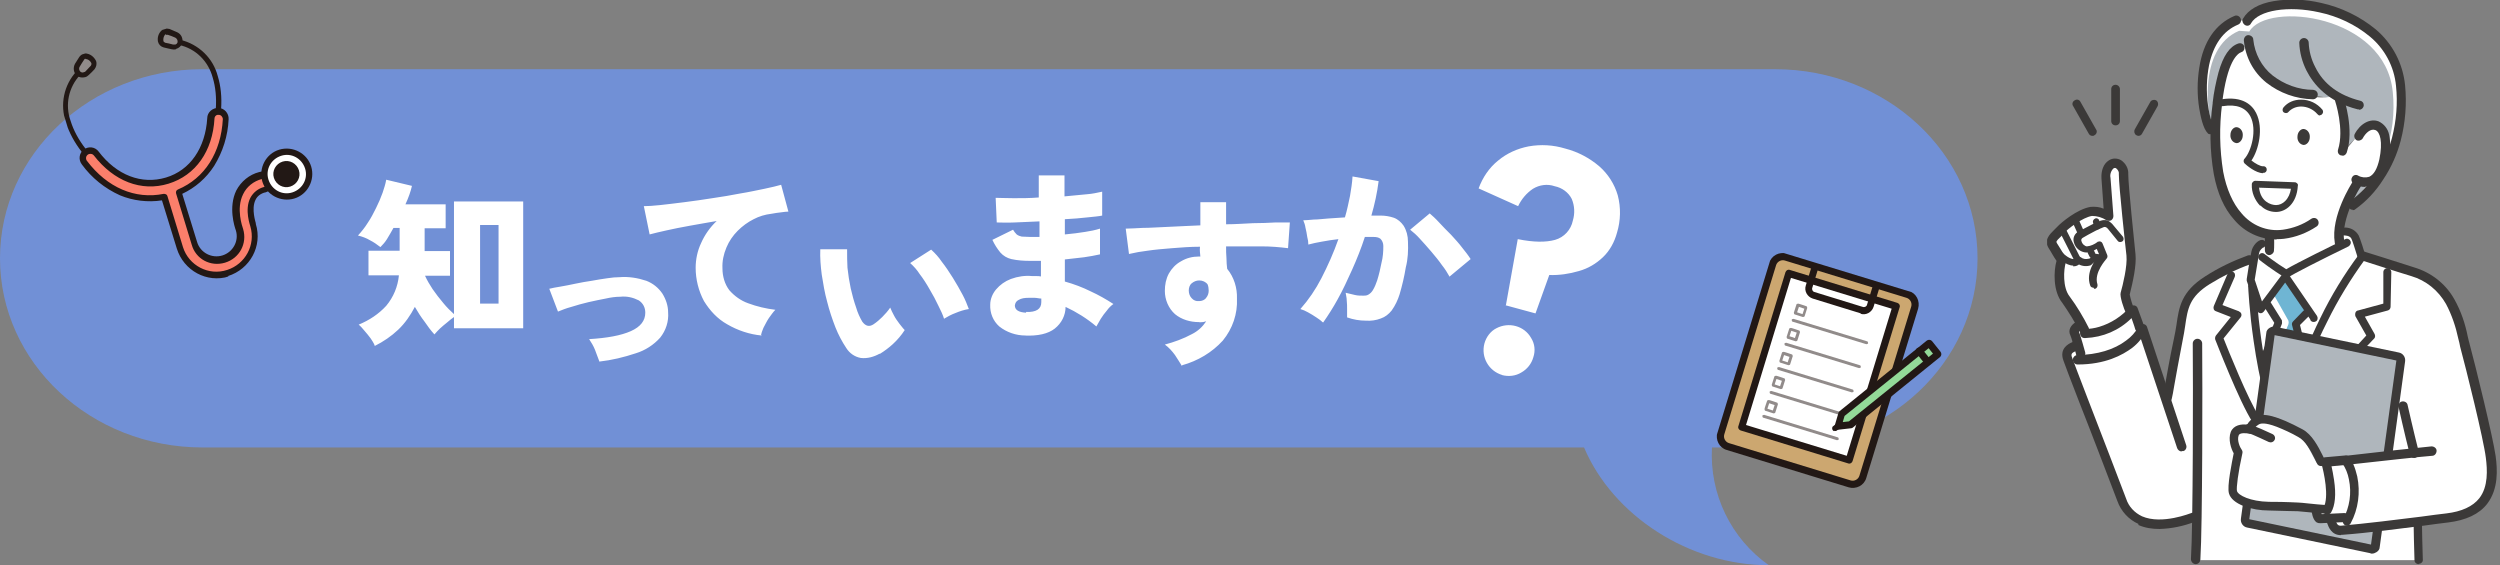 <svg xmlns="http://www.w3.org/2000/svg" viewBox="0 0 690 156"><rect x="0" y="0" width="690" height="156" fill="#808080" stroke="none"/><defs><clipPath id="clippath"><path d="M98.8 40.1h348.3v63.7H98.8z" class="st2"/></clipPath><clipPath id="clippath-1"><path d="M13.39 17.857 71.914-.036l20.583 67.323-58.526 17.894z" class="st2"/></clipPath><clipPath id="clippath-2"><path d="m472.905 123.091 16.549-54.127 50.588 15.467-16.548 54.126z" class="st2"/></clipPath><clipPath id="clippath-3"><path d="M565 0h125v156H565z" class="st2"/></clipPath><style>.st1{fill:#fff}.st2{fill:none}.st3{fill:#918b8a}.st9{fill:#afb6bc}.st11{fill:#221815}.st13{fill:#3b3938}</style></defs><path d="M55.9 19.1h434c30.9 0 55.9 23.4 55.9 52.2s-25 52.2-55.9 52.2h-17.4c-.7 12.8 5.2 25.1 15.7 32.5-21.9 0-43-13.6-51-32.5H55.9C25 123.5 0 100.1 0 71.3s25-52.2 55.9-52.2" style="fill:#7190d6"/><g style="clip-path:url(#clippath)"><path d="M103.4 95.3c-.3-.7-.7-1.3-1.1-1.9-.5-.7-1.1-1.4-1.7-2.1-.5-.6-1-1.2-1.6-1.7 2.9-1.2 5.5-2.9 7.6-5.2 2-2.4 3.2-5.3 3.5-8.4h-8.4v-6.8h8.6v-6.3h-1.7c-.6 1.1-1.2 2.1-1.8 3.1-.5.8-1.1 1.5-1.8 2.2-.9-.7-1.9-1.4-2.9-1.9-1-.6-2.1-1-3.3-1.3 1-1.1 1.9-2.2 2.7-3.5.9-1.3 1.6-2.7 2.3-4.1.7-1.4 1.3-2.8 1.8-4.2.4-1.2.8-2.4 1-3.6l7.1 1.7c-.2.8-.4 1.6-.7 2.4-.3.9-.7 1.8-1.1 2.7H123V63h-5.8v6.3h7v6.8h-6.9c.6 1.3 1.3 2.5 2.1 3.7.9 1.3 1.9 2.6 3 3.9.9 1.1 1.9 2.1 2.9 3V55.6h19.1v35h-19.1v-3.1c-.6.4-1.2.9-1.9 1.5s-1.4 1.1-2 1.7c-.5.5-1 1-1.5 1.6-1-1.1-1.9-2.3-2.7-3.5-1-1.3-1.9-2.7-2.7-4.1-1.2 2.3-2.7 4.5-4.6 6.3-1.9 1.8-4.1 3.3-6.5 4.5m29.1-11.7h5.1V62.1h-5.1v21.7ZM165.4 99.7c-.4-1.1-.8-2.2-1.2-3.2-.4-1-1-2-1.6-2.9 5-.3 8.8-1 11.5-2.2 2.7-1.2 4-2.9 4-5.1 0-1.4-.6-2.6-1.8-3.4-1.6-.8-3.3-1.2-5.1-1-1.3 0-2.7.2-4 .5-1.5.3-3.1.6-4.8 1-1.6.4-3.2.8-4.7 1.3-1.5.4-2.7.9-3.7 1.3l-2.4-6.3c.8-.2 1.8-.4 3.1-.6 1.3-.2 2.6-.5 4.1-.8 1.5-.3 3-.6 4.5-.8 1.5-.3 3-.5 4.3-.7 1.3-.2 2.4-.3 3.4-.3 2.5-.2 5 .2 7.4 1 1.8.7 3.3 1.9 4.4 3.5 1 1.6 1.6 3.4 1.6 5.2.2 2.5-.6 5-2.2 7-1.8 2-4.1 3.5-6.7 4.3-3.3 1.1-6.6 1.9-10.1 2.3M210.2 92.6c-3.3-.3-6.6-1.4-9.5-3.1-2.7-1.5-4.8-3.8-6.4-6.4-1.5-2.8-2.3-6-2.3-9.2 0-2.3.5-4.7 1.5-6.8 1-2.3 2.5-4.4 4.3-6.1-2.5.4-5 .9-7.4 1.3-2.4.4-4.6.9-6.5 1.3-1.9.4-3.4.8-4.6 1.1l-1.6-7.8c1.1 0 2.6-.1 4.5-.3 2-.2 4.2-.5 6.7-.8 2.5-.3 5.1-.7 7.7-1.1 2.7-.4 5.2-.8 7.7-1.3 2.5-.4 4.7-.9 6.7-1.3s3.5-.8 4.6-1.1l2 7.4c-.6 0-1.2.1-2 .2s-1.7.2-2.7.4c-1.7.2-3.4.7-4.9 1.5-1.6.8-3.1 1.9-4.4 3.2-1.3 1.3-2.4 2.9-3.1 4.6-.8 1.9-1.2 3.8-1.1 5.8 0 2.1.6 4.3 1.9 6 1.4 1.6 3.2 2.9 5.2 3.6 2.4.9 5 1.5 7.5 1.8-.7.7-1.2 1.5-1.8 2.3-.6.9-1 1.8-1.5 2.7-.3.7-.6 1.5-.7 2.3M242.8 97.6c-1.6.9-3.4 1.4-5.2 1.2-1.7-.3-3.1-1.3-4-2.7-1.2-1.8-2.2-3.7-3-5.7-.9-2.3-1.7-4.7-2.3-7.1-.7-2.5-1.1-5-1.5-7.5-.3-2.3-.5-4.7-.4-7h7.4c0 1.8 0 3.5.1 5.1.2 1.9.5 3.8.9 5.7.4 1.8.9 3.6 1.5 5.3.4 1.4 1 2.7 1.7 3.9.9 1.2 1.9 1.5 3.1.7.9-.6 1.7-1.3 2.4-2 .8-.8 1.6-1.7 2.2-2.6.3.7.6 1.4 1 2.1.4.8.9 1.5 1.5 2.3.5.6.9 1.2 1.5 1.8-.9 1.4-2 2.7-3.3 3.9-1.1 1-2.3 1.9-3.6 2.7m17.8-9.6c-.4-1.3-1-2.5-1.6-3.7-.7-1.5-1.5-3-2.4-4.5-.9-1.6-1.8-3-2.8-4.3-.7-1.1-1.6-2.1-2.6-3l5.8-3.7c1.1 1 2.1 2.1 2.9 3.3 1.1 1.4 2.1 2.9 3.1 4.5s1.9 3.2 2.7 4.7c.7 1.3 1.2 2.6 1.7 3.9-1.3.2-2.5.6-3.7 1.1-1.1.4-2.2 1-3.2 1.6M283 92.6c-2.6 0-5.2-.9-7.2-2.5-1.7-1.5-2.6-3.7-2.5-6 0-1.5.6-3 1.6-4.2 1.1-1.3 2.5-2.3 4.1-2.9 1.9-.7 3.9-1 5.9-.8h1.2c.4 0 .8 0 1.2.1V72h-2.9c-1.8 0-3.5-.1-5.3-.5-1.2-.3-2.2-.9-3-1.8-.9-1.1-1.6-2.2-2.2-3.5l5.7-2.8c.3.5.6.9 1 1.3.4.3.9.5 1.4.6.8 0 1.7.1 2.5.1h2.4v-4.3c-2.5.1-4.8.2-6.9.3s-3.7 0-4.9 0l-.3-6.8c1.1 0 2.8.1 5 .1s4.5 0 6.9-.2v-6.1h7.1v5.8c2.3-.2 4.4-.4 6.3-.6 1.4-.1 2.7-.4 4.1-.7v6.6c-.9.2-2.2.3-4.1.5s-3.9.4-6.2.5v4.2c2-.2 3.9-.4 5.6-.7 1.4-.2 2.8-.5 4.1-.9v7.1c-1.4.3-2.9.6-4.4.8-1.7.2-3.4.4-5.3.6v6.1c2.5.7 4.9 1.6 7.1 2.7 2.2 1 4.3 2.2 6.3 3.5-.7.5-1.3 1.1-1.8 1.8-.6.7-1.2 1.5-1.7 2.3l-1.2 2.1c-2.6-2.2-5.5-4-8.5-5.4 0 2.3-1.1 4.5-3 6-1.8 1.4-4.6 2.1-8.5 1.9m.6-6.5c2.8.1 4.2-.8 4.2-2.7v-1c-.6 0-1.2-.2-1.8-.2h-1.8c-.9 0-1.9.1-2.7.6-.6.3-.9.8-1 1.5 0 1.2 1 1.9 3.1 2M326.2 101c-.5-.8-1.1-1.8-1.9-3-.8-1.1-1.7-2.1-2.8-2.9 2.6-.7 5.1-1.6 7.5-2.9 1.6-.8 2.9-2 3.9-3.5-.3 0-.6.2-1 .2-.3 0-.7.1-1 0-2.4 0-4.8-.7-6.6-2.2-1.8-1.6-2.8-4-2.8-6.4 0-1.7.3-3.3 1.1-4.8.8-1.4 1.9-2.6 3.4-3.4 1.5-.9 3.2-1.3 4.9-1.3h.4c-.1-.9-.2-1.8-.1-2.7-2.7 0-5.2.2-7.7.4s-4.8.4-6.8.7c-1.7.2-3.4.5-5.1.9l-.9-7c1.1 0 2.6-.1 4.7-.2 2.1 0 4.5-.2 7.3-.3 2.8-.1 5.6-.3 8.6-.4v-6.4h7.1v6.1c2.6 0 5.1-.2 7.4-.3 2.3 0 4.4-.1 6.2-.2h4l-.5 7.1c-2.4-.3-4.8-.5-7.3-.5h-9.8c0 1.1 0 2.2.1 3.2 0 1.1.1 2.1.2 3 1.9 2.3 2.8 5.3 2.7 8.2.2 4.2-1.2 8.3-3.9 11.6-3 3.3-6.9 5.6-11.2 6.8m4.7-17.7c.7 0 1.5-.3 1.9-.9.5-.6.7-1.3.7-2 0-.6-.1-1.2-.3-1.7-.5-.7-1.4-1.1-2.3-1.1-.8 0-1.5.3-2.1.8-.6.5-.8 1.3-.8 2 0 .8.3 1.6.8 2.1.5.6 1.3.9 2 .8M365 88.9c-.5-.5-1.1-.9-1.7-1.3-.8-.5-1.5-1-2.3-1.4-.7-.4-1.4-.7-2.1-.9 2.3-2.6 4.2-5.4 5.8-8.5 1.8-3.5 3.4-7.1 4.7-10.8-1.6.2-3.1.4-4.6.7-1.3.2-2.5.5-3.7.8 0-.7-.1-1.4-.3-2.1-.1-.9-.3-1.7-.5-2.6-.1-.7-.3-1.3-.6-2 .7 0 1.7-.1 2.9-.2 1.2 0 2.6-.2 4.1-.3l4.5-.3c.6-2 1-4 1.4-5.9.3-1.8.6-3.6.7-5.4l7.2 1.3c-.4 3.2-1.1 6.4-2 9.5h2.5c1.3 0 2.5.2 3.7.6 1.1.4 2 1.2 2.7 2.2.8 1.3 1.2 2.8 1.2 4.4.1 2.4 0 4.8-.6 7.1-.4 2.5-1 5-1.7 7.4-.5 1.6-1.2 3.1-2.2 4.5-.8 1-1.8 1.8-3 2.2-1.3.5-2.7.7-4.1.6-1.8 0-3.5-.3-5.2-.9v-2.2c0-.8 0-1.7-.1-2.5 0-.7-.2-1.4-.3-2.1.8.2 1.7.4 2.5.6.8.2 1.6.2 2.4.2.5 0 .9 0 1.4-.3.5-.3.9-.7 1.2-1.2.5-.8.9-1.8 1.2-2.7.5-1.6.9-3.3 1.2-4.9.4-1.5.5-3.1.5-4.6 0-.8-.3-1.5-.8-2-.5-.4-1.2-.5-1.8-.5h-2.5c-1 3.1-2.2 6.1-3.5 9s-2.6 5.7-4 8.2c-1.2 2.2-2.6 4.4-4 6.4m34.9-12.6c-.6-1.1-1.3-2.2-2.1-3.2-.9-1.3-1.9-2.5-3-3.8s-2.2-2.5-3.2-3.6c-.8-.9-1.7-1.7-2.6-2.4l5.4-4.5c.7.6 1.6 1.4 2.6 2.5s2.1 2.2 3.3 3.4c1.1 1.2 2.2 2.4 3.1 3.6.8 1 1.6 2 2.3 3.1l-5.9 4.9ZM415.6 84.4l3.3-18.4c4.4.9 7.8.9 10.3.2 2.5-.7 4.4-2.8 4.9-5.3.6-2 .5-4.1-.3-6-.9-1.8-2.7-3.1-4.7-3.5-2-.7-4.2-.4-6 .7-1.8 1.2-3.2 2.9-4.1 4.8L408.1 52c1.1-3 2.9-5.7 5.4-7.7 2.4-2 5.3-3.3 8.4-3.9 3.4-.6 6.8-.4 10.1.6 3.5.9 6.7 2.6 9.4 4.9 2.4 2.1 4.2 4.9 5.1 8 .9 3.4.8 7-.2 10.3-.7 2.6-2 5-3.9 6.8-1.9 1.8-4.1 3.1-6.6 3.8-2.7.8-5.5 1.2-8.2 1.1l-3.8 10.6-8.1-2.2Zm-1 19.1c-3.7-1.1-5.9-4.9-4.9-8.7.5-1.8 1.7-3.4 3.3-4.2 3.4-1.8 7.7-.7 9.6 2.7 1 1.6 1.2 3.5.6 5.3-.5 1.8-1.7 3.3-3.3 4.2-1.6 1-3.6 1.2-5.4.7" class="st1"/></g><g style="clip-path:url(#clippath-1)"><path d="M47 53c-5 1.5-11.2 0-17.2-4.2-5.6-3.9-9.9-9.5-11.6-15-1.7-4.9-.6-10.3 2.9-14.1.3-.3.7-.3 1 0 .3.3.3.7 0 1-3.2 3.4-4.2 8.3-2.6 12.7 1.6 5.2 5.7 10.5 11.1 14.2 5.6 3.9 11.4 5.3 15.9 4s8.5-5.8 11-12.2c2.3-6.1 2.8-12.8 1.2-18-1.2-4.5-4.7-8-9.3-9-.4 0-.6-.5-.5-.9 0-.4.5-.6.9-.5 5 1.2 9 5 10.3 10 1.7 5.5 1.2 12.5-1.3 18.9-2.6 6.8-6.9 11.5-11.9 13" class="st11"/><path d="M72 48.4c-2.5.7-4.6 2.4-5.8 4.7-2.1 4.3-.3 9.5 0 10.3 1 3.4-.9 7.1-4.4 8.1-3.4 1-7.1-.9-8.1-4.4L49.4 53c7.7-3.2 12.5-10.6 13-20.2 0-1.1-.8-2.1-1.9-2.2s-2.1.8-2.2 1.9c-.5 8.6-5 15-12 17.2s-14.4-.7-19.6-7.5c-.7-.9-2-1.1-2.9-.4-.9.7-1.1 2-.4 2.9 5.8 7.7 13.9 11.1 22.1 9.5l4.3 14.1c1.7 5.6 7.7 8.8 13.3 7.1s8.8-7.7 7.1-13.3c0-.2-1.5-4.3-.1-7.2.7-1.3 1.9-2.2 3.3-2.6 1.1-.3 1.7-1.5 1.4-2.6-.3-1.1-1.5-1.7-2.6-1.4" style="fill:#fb7f6b"/><path d="M63.2 76.3c-6.1 1.9-12.5-1.6-14.4-7.7l-4.1-13.3c-3.9.6-8 .1-11.6-1.4-4.2-1.9-7.8-4.8-10.5-8.5-1-1.3-.8-3.1.5-4.1 1.3-1 3.1-.8 4.1.5 5 6.6 11.9 9.2 18.6 7.2s10.9-8.2 11.4-16.4c0-1.6 1.5-2.9 3.1-2.8 1.6 0 2.9 1.5 2.8 3.1-.2 4.6-1.6 9-4 12.9-2.2 3.4-5.2 6-8.8 7.7l4.1 13.3c.9 3 4.1 4.6 7 3.7 2.9-.9 4.6-4 3.7-6.9-.4-1.1-2.1-6.4.1-11 1.3-2.5 3.6-4.4 6.3-5.1 1.6-.5 3.2.3 3.7 1.9.5 1.6-.3 3.2-1.9 3.7h-.1c-1.2.3-2.2 1-2.7 2.1-1.2 2.5.1 6.3.1 6.4v.2c1.9 6.1-1.6 12.5-7.7 14.4M24.6 42.5c-.6.2-1 .8-.8 1.5 0 .1.1.3.2.4 5.6 7.4 13.3 10.7 21.2 9.1.5 0 .9.2 1 .6l4.3 14.1c1.6 5.1 7.1 8 12.2 6.3 5-1.6 7.9-6.9 6.4-12 0-.1-1.7-4.6 0-7.9.8-1.5 2.2-2.6 3.8-3 .6-.2 1-.8.8-1.4s-.8-1-1.4-.8c-2.3.6-4.2 2.1-5.2 4.2-2 4-.2 9 0 9.6 1.2 4-1 8.1-5 9.3s-8.1-1-9.2-5l-4.3-14.1c-.1-.4 0-.9.5-1.1 7.4-3.1 11.9-10.2 12.4-19.4 0-.6-.5-1.2-1.1-1.2H60c-.5.1-.8.6-.8 1-.5 9-5.2 15.7-12.7 18s-15.1-.7-20.6-7.8c-.3-.4-.8-.5-1.3-.4" class="st11"/><path d="M85 46.3c1 3.3-.8 6.7-4.1 7.7s-6.7-.8-7.7-4.1.8-6.7 4.1-7.7 6.7.8 7.7 4.1" class="st1"/><path d="M81.2 54.8c-3.7 1.1-7.7-1-8.8-4.7s1-7.7 4.7-8.8 7.7 1 8.8 4.7c1.1 3.7-1 7.7-4.7 8.8M77.6 43c-2.8.9-4.4 3.8-3.5 6.6s3.8 4.4 6.6 3.5 4.4-3.8 3.5-6.6c-.9-2.8-3.8-4.4-6.6-3.5" class="st11"/><path d="M82.5 47c.6 1.9-.5 3.9-2.4 4.5-1.9.6-3.9-.5-4.5-2.4-.6-1.9.5-3.9 2.4-4.5 1.9-.6 3.9.5 4.5 2.4" class="st11"/><path d="M25.9 17.1c.2.5 0 1.1-.3 1.5L24 20.2c-.6.6-1.6.7-2.3.2-.6-.6-.8-1.6-.3-2.3.4-.6.8-1.3 1.2-1.9.3-.4.8-.7 1.4-.6.9.2 1.6.8 1.9 1.6" class="st3"/><path d="M23.5 21.3c-.8.2-1.6.1-2.3-.4-.9-.8-1.1-2.2-.5-3.3.4-.6.8-1.3 1.2-1.9.3-.4.7-.7 1.2-.9.3 0 .6-.1.9 0 1.1.2 2 1 2.5 2 .3.8.1 1.6-.4 2.3-.5.5-1 1.1-1.6 1.6-.3.3-.6.5-1 .6m.1-5.1c-.2 0-.3.1-.4.3-.4.6-.8 1.2-1.2 1.9-.3.4-.2 1 .2 1.4.3.2.6.3 1 .1.2 0 .3-.1.4-.2.5-.6 1.1-1.1 1.5-1.6.1-.2.2-.4.1-.7-.3-.6-.8-1-1.4-1.1h-.2" class="st11"/><path d="M44.4 11.4c.2.5.6.9 1.1 1.1.7.1 1.4.3 2.2.5.9.1 1.7-.3 2-1.2.2-.9-.2-1.8-1-2.1l-2.1-.9c-.5-.2-1.1 0-1.5.3-.6.6-.9 1.5-.7 2.4" class="st3"/><path d="M48.6 13.6c-.4.1-.8.1-1.2 0-.8-.2-1.5-.3-2.2-.5-.8-.2-1.4-.8-1.6-1.6-.2-1.1.1-2.2.9-3 .2-.2.5-.4.8-.5.5-.2 1-.1 1.5 0l2.1.9c1.1.5 1.7 1.7 1.4 3-.3.8-.9 1.4-1.7 1.6m-2.8-4h-.2c-.4.5-.6 1.1-.5 1.8 0 .2.3.4.5.5.7.1 1.4.3 2.2.5h.5c.3 0 .6-.3.7-.6.1-.5-.1-1-.6-1.3-.7-.3-1.4-.6-2.1-.8h-.5" class="st11"/></g><g style="clip-path:url(#clippath-2)"><path d="M526.5 81.3c1.5.5 2.4 2.1 1.9 3.6l-14.3 46.7c-.5 1.5-2.1 2.4-3.6 1.9l-33.6-10.3c-1.5-.5-2.4-2.1-1.9-3.6l14.3-46.7c.5-1.5 2.1-2.4 3.6-1.9l33.6 10.3Z" style="fill:#cca770"/><path d="m510.2 134.5-33.6-10.3c-2.1-.6-3.2-2.8-2.6-4.9l14.3-46.7c.6-2.1 2.8-3.2 4.9-2.6l33.6 10.3c2.1.6 3.2 2.8 2.6 4.9l-14.3 46.7c-.6 2.1-2.8 3.2-4.9 2.6m-17.6-62.6c-1-.3-2.1.3-2.4 1.3l-14.3 46.7c-.3 1 .3 2.1 1.3 2.4s33.6 10.3 33.6 10.3c1 .3 2.1-.3 2.4-1.3l14.3-46.7c.3-1-.3-2.1-1.3-2.4l-33.6-10.3Z" class="st11"/><path d="m480.635 117.921 12.982-42.46 29.645 9.064-12.981 42.46z" class="st1"/><path d="m510.1 127.9-29.7-9.1c-.5-.2-.8-.7-.6-1.2l13-42.5c.2-.5.7-.8 1.2-.6l29.7 9.1c.5.2.8.7.6 1.2l-13 42.5c-.2.5-.7.8-1.2.6m-28.2-10.6 27.8 8.5 12.4-40.6-27.8-8.5-12.4 40.6Z" class="st11"/><path d="m513.6 86.5-13.3-4.1c-1.5-.5-2.4-2.1-1.9-3.6l1.5-4.9c.2-.5.7-.8 1.2-.6.5.2.8.7.6 1.2l-1.5 4.9c-.2.5.1 1.1.6 1.2l13.3 4.1c.5.2 1.1-.1 1.2-.6l1.5-4.9c.2-.5.7-.8 1.2-.6.5.2.8.7.6 1.2l-1.5 4.9c-.5 1.5-2.1 2.4-3.6 1.9" class="st11"/><path d="m494.9 88.4 20.3 6.2" class="st2"/><path d="M494.8 88.8c-.2 0-.3-.3-.3-.5s.3-.3.5-.3l20.3 6.2c.2 0 .3.3.3.5s-.3.3-.5.3l-20.3-6.2Z" class="st3"/><path d="m495.466 86.47.672-2.2 2.2.672-.673 2.2z" class="st1"/><path d="m497.6 87.5-2.2-.7c-.2 0-.3-.3-.3-.5l.7-2.2c0-.2.3-.3.5-.3s2.2.7 2.2.7c.2 0 .3.3.3.5l-.7 2.2c0 .2-.3.3-.5.3m-1.6-1.3 1.5.5.5-1.5-1.5-.5-.5 1.5Z" class="st3"/><path d="m492.9 95 20.3 6.3" class="st2"/><path d="M492.8 95.4c-.2 0-.3-.3-.3-.5s.3-.3.5-.3l20.3 6.2c.2 0 .3.3.3.5s-.3.3-.5.3l-20.3-6.2Z" class="st3"/><path d="m493.488 93.041.673-2.2 2.2.673-.673 2.2z" class="st1"/><path d="m495.6 94.2-2.2-.7c-.2 0-.3-.3-.3-.5l.7-2.2c0-.2.3-.3.5-.3s2.2.7 2.2.7c.2 0 .3.3.3.5l-.7 2.2c0 .2-.3.3-.5.3m-1.7-1.4 1.5.5.5-1.5-1.5-.5-.5 1.5Z" class="st3"/><path d="m490.8 101.7 20.4 6.2" class="st2"/><path d="m511.1 108.3-20.3-6.2c-.2 0-.3-.3-.3-.5s.3-.3.5-.3l20.3 6.2c.2 0 .3.3.3.5s-.3.3-.5.3" class="st3"/><path d="m491.486 99.779.672-2.2 2.2.673-.673 2.2z" class="st1"/><path d="m493.6 100.8-2.2-.7c-.2 0-.3-.3-.3-.5l.7-2.2c0-.2.3-.3.5-.3s2.2.7 2.2.7c.2 0 .3.3.3.5l-.7 2.2c0 .2-.3.3-.5.3m-1.7-1.3 1.5.5.5-1.5-1.5-.5-.5 1.5Z" class="st3"/><path d="m488.8 108.3 20.4 6.2" class="st2"/><path d="m509 114.9-20.3-6.2c-.2 0-.3-.3-.3-.5s.3-.3.5-.3l20.3 6.2c.2 0 .3.3.3.5s-.3.3-.5.3" class="st3"/><path d="m489.413 106.321.672-2.2 2.2.673-.673 2.2z" class="st1"/><path d="M489.3 106.7c-.2 0-.3-.3-.3-.5l.7-2.2c0-.2.3-.3.5-.3s2.2.7 2.2.7c.2 0 .3.3.3.5l-.7 2.2c0 .2-.3.3-.5.3l-2.2-.7Zm1-2.1-.5 1.5 1.5.5.5-1.5-1.5-.5Z" class="st3"/><path d="m486.8 114.9 20.3 6.3" class="st2"/><path d="m507 121.5-20.3-6.2c-.2 0-.3-.3-.3-.5s.3-.3.5-.3l20.3 6.2c.2 0 .3.3.3.5s-.3.3-.5.3" class="st3"/><path d="m487.435 112.993.673-2.2 2.2.673-.673 2.2z" class="st1"/><path d="M487.3 113.4c-.2 0-.3-.3-.3-.5s.7-2.2.7-2.2c0-.2.3-.3.5-.3s2.2.7 2.2.7c.2 0 .3.3.3.5l-.7 2.2c0 .2-.3.3-.5.3l-2.2-.7Zm1-2.1-.5 1.5 1.5.5.5-1.5-1.5-.5Z" class="st3"/><path d="m532.4 94.8-24.1 19.5-1 3.4 3.5-.4 24.1-19.5-2.4-3Z" style="fill:#93da98"/><path d="M507 118.6c-.5-.2-.8-.7-.6-1.2l1-3.4c0-.2.2-.4.3-.5L531.8 94c.4-.3 1-.3 1.4.1l2.4 3c.3.4.3 1-.1 1.4L511.4 118c-.1.1-.3.2-.5.2l-3.5.4h-.4m2.1-3.8-.5 1.7 1.7-.2 23.2-18.7-1.2-1.5-23.2 18.7Z" class="st11"/><path d="M506.2 119c-.4-.1-.6-.6-.5-1 0-.1.1-.3.3-.4l.9-.7c.3-.3.8-.2 1.1.1.3.3.2.8-.1 1.1l-.9.7c-.2.2-.5.2-.7.1" class="st11"/><path d="m532.1 100-2.4-3" class="st2"/><path d="M531.9 100.9c-.2 0-.3-.2-.5-.3l-2.4-3c-.4-.4-.3-1 0-1.4.4-.4 1-.3 1.4 0l2.4 3c.3.4.3 1-.1 1.4-.3.2-.6.3-.9.2" class="st11"/></g><g style="clip-path:url(#clippath-3)"><path d="M573 95.1h.5c-.3-1.2-.6-2.2-1-3.3-.5-1 1-2 1-2l.9-.9.9 3s7.1.5 13.6-6.5c1.2 3.2 1.7 4.9 1.7 4.9l.9.2 6.1 18.6.6.7c.5-1.9 1.1-7 3-16.1 1.5-6.9.4-11.6 8-16.4 3.6-2.3 7.5-4.2 11.6-5.7.8-.6 1.4-1.5 1.6-2.5.6-2 4.8-2.7 4.8-2.7s15.1-3 17.8-3.3c1.8 0 3.6.6 5 1.9l2.2 5.5s10.2 3.3 13.9 4.4c11.8 3.7 13 15.5 14.4 20.3 1.6 5.8 6.5 25.7 7.2 30.8.8 6 .9 15.4-12 16.8-2 .2-4.9.6-8.2 1v1.9c0 2.8.1 5.7.2 8.9h-62.1c.2-3.9.4-8.1.7-12.3h-.7s-15.5 6.5-19.7-4.7c-2.8-7.5-13.7-35.7-14.9-38.8s2.4-3.3 2.3-3.9" class="st1"/><path d="M649.3 56.7s15.4-10.1 13.2-33c-2.2-22.9-37.1-27-42.4-17.9l-3-.2c-13.1 5.5-9.3 28.2-7 30.2l1.2.8c0-2.7.2-5.4.6-8.1.3-2.4 1.6-13.8 6.2-15.3l2.6-.3c1.7 7.9 8.9 12.9 17.5 13.3l7.3 1.4s2.8 8.2.8 14.2l4.4-4.2c2.7-5.1 9.4-4.5 6.9 6.6-1.9 8.8-7.7 5.3-7.7 5.3l-.9 7.2Z" class="st9"/><path d="m617.2 5.6 3 .2c5.3-9.2 40.2-5 42.4 17.9 2.2 23-13.2 33-13.2 33l.2-1.7c1.7-1.5 3.2-3.2 4.6-5 1.5-.5 3-2 3.8-5.8l.3-1.8c2-5.4 2.7-11.2 2.1-17-2-21.3-34.6-25.2-39.6-16.7l-2.8-.2c-11.7 4.9-8.9 24.7-6.7 27.9l-.9-.6c-2.3-2-6.1-24.7 6.9-30.2" class="st1"/><path d="m652.4 35.4-5.8 7s1.8-13.3-2.4-15.9c-4.3 1.5-22.1-.7-24.2-14-.3 1.2-4.7.2-6.3 6.2-2.7 10.3-2.5 30.1.7 37 1.6 3.4 5.4 7 11.6 9 0 0 .4 12.1.4 14.7S645.9 71 645.9 68s.2-6.1.2-6.1-.6-.5 3.8-8.2c.5-1.3 1-2.6 1.3-3.9 0 0 4.2 5.4 6.6-6.8 2.2-11.2-5-10.2-5.5-7.6" class="st1"/><path d="M628.4 66c.7 0 1.3 0 2-.1 3.2-.4 6.3-1.6 9-3.4.6-.4.7-1.2.3-1.8-.4-.6-1.2-.7-1.8-.3-2.3 1.6-5 2.6-7.8 3-4.4.6-8.7-1.2-11.5-4.6-2.3-2.6-4.1-6.6-5-11.4-1-6.2-1.1-12.5-.3-18.7v-.2c1.4-11.6 4.2-13.7 5.3-14.1.7-.2 1-.9.8-1.6-.2-.7-.9-1-1.6-.8-2.4.8-4.2 3.4-5.5 8-.7 2.7-1.3 5.5-1.6 8.3v.2c-.9 6.5-.8 13.1.3 19.5 1 5.4 2.9 9.6 5.6 12.6 2.9 3.5 7.2 5.5 11.7 5.5" class="st13"/><path d="M626.3 70.4c.6 0 1.2-.5 1.3-1.1.1-.8.1-3.8 0-4.5 0-.7-.6-1.3-1.3-1.2-.7 0-1.3.6-1.2 1.3V69c0 .7.4 1.3 1.1 1.4h.1M652.8 51.5c.7 0 1.4-.1 2.1-.4 2.1-.9 3.5-3.1 4.3-6.6.6-2.4.7-4.9.2-7.3-.3-1.6-1.4-3-2.9-3.7-2.3-.9-5.1.6-6.6 3.5-.3.6 0 1.4.5 1.7.6.3 1.4 0 1.7-.5.8-1.5 2.2-2.8 3.5-2.3 1.3.5 2.1 3.2 1.1 8.1-.6 2.6-1.5 4.2-2.8 4.8-1 .3-2.1.2-3-.3-.6-.4-1.4-.2-1.7.4-.4.6-.2 1.4.4 1.8 1 .6 2.1.9 3.2.9M638.4 27.4c.7 0 1.3-.6 1.3-1.3 0-.7-.5-1.2-1.2-1.3-4.1 0-8.1-1.5-11.3-4-3-2.4-4.9-6-5.3-9.9 0-.7-.7-1.2-1.4-1.2s-1.2.7-1.2 1.4c.4 4.6 2.6 8.8 6.2 11.7 3.7 2.9 8.2 4.5 12.8 4.6M609.4 36.8c-1.4-1.2-2.1-5.1-2.4-6.8-.6-3.7-.6-7.5 0-11.3 1.1-7.2 4.5-12.1 9.7-14.3.6-.3 1.4 0 1.7.7.3.7 0 1.4-.7 1.7-4.1 1.7-6.8 5.5-8 11.2-.7 3.6-.8 7.3-.3 11 .5 3.6 1.3 5.5 1.6 5.8.5.5.6 1.3.1 1.8s-1.3.6-1.8.2m1.8-1.9" class="st13"/><path d="M649.3 58c.2 0 .5 0 .7-.2 3.1-2.2 5.7-5 7.8-8.3 2.2-3.3 3.8-6.9 4.8-10.7 1.3-5 1.7-10.2 1.2-15.3-.6-6-3.5-11.5-8.1-15.4-4.4-3.6-9.6-6.1-15.1-7.3-4.3-1-8.7-1.2-13-.5-4.2.7-7.1 2.4-8.5 4.8-.4.6-.1 1.4.5 1.8.6.4 1.4.2 1.7-.5 2.1-3.6 10.3-4.9 18.8-3 5.2 1.1 10 3.4 14 6.7 4.1 3.4 6.7 8.3 7.2 13.6.5 4.8.1 9.6-1.1 14.3-.9 3.5-2.4 6.8-4.4 9.9-1.9 3-4.3 5.5-7.1 7.6-.6.4-.8 1.2-.4 1.8.2.4.6.6 1.1.6M623.8 56.8c-1.5-1.6-2.4-3.7-2.3-5.9 0-.3.1-.5.3-.7.2-.2.4-.3.7-.3l10.8.4c.3 0 .5.1.7.3.2.2.3.4.2.7-.3 5-3.4 7.2-6 7.2-1.6 0-3.2-.6-4.3-1.8m-.4-4.9c.4 3.8 3.2 4.8 4.7 4.8.9 0 1.8-.4 2.5-1.1.9-.9 1.4-2.1 1.6-3.4l-8.7-.3ZM619 37.4c0 1.2-.9 2.2-1.8 2.1-1.1-.2-1.7-1.3-1.6-2.3 0-1.2.9-2.2 1.8-2.1 1.1.2 1.7 1.3 1.6 2.3" class="st13"/><path d="M637.5 37.9c0 1.2-.9 2.2-1.8 2.1-1.1-.2-1.7-1.3-1.6-2.3 0-1.2.9-2.2 1.8-2.1 1.1.2 1.7 1.3 1.6 2.3M624.6 47.7h.2c.5 0 .9-.5.8-1 0-.5-.5-.9-1-.8-.8 0-2.2-.8-3.2-1.6 2-2.9 3.4-8.9 1.3-13.1-1.1-2.2-3.7-4.7-9.5-3.8-.5 0-.9.5-.8 1.1s.5.9 1.1.8c3.8-.6 6.3.4 7.6 2.8 1.9 3.7.3 9.6-1.6 11.7-.4.4-.3 1 0 1.3.5.5 3.1 2.7 5.1 2.7M651.1 30.3c.7 0 1.3-.6 1.3-1.3 0-.6-.4-1.1-1-1.2-5.9-1.5-10.1-4.6-12.4-9.3-1.1-2.1-1.7-4.4-1.8-6.7 0-.7-.6-1.3-1.3-1.3-.7 0-1.3.6-1.3 1.3.1 2.7.8 5.3 2 7.7 1.9 3.7 5.8 8.6 14.2 10.7h.3" class="st13"/><path d="M646.5 43c.6 0 1-.4 1.2-.9 2.1-6.3-.7-14.7-.8-15-.2-.7-.9-1-1.6-.8-.7.2-1 1-.8 1.6 0 0 2.6 7.8.8 13.4-.2.7.1 1.4.8 1.6h.4M640.2 31.8c.2 0 .4 0 .6-.2.4-.3.5-.9.2-1.3-1.5-1.8-3.6-2.8-5.9-2.8-1.9 0-3.7.7-4.9 2.2-.3.4-.3 1 .1 1.3.4.3 1 .3 1.3-.1.9-1 2.2-1.5 3.5-1.5 1.7 0 3.4.8 4.5 2.1.2.2.4.4.7.4M606 155.7c.7 0 1.2-.5 1.3-1.2.6-9.4.6-49.2.5-59.7 0-.7-.6-1.3-1.3-1.3-.7 0-1.3.6-1.3 1.3.1 10.4.1 50.2-.5 59.5 0 .7.5 1.3 1.2 1.4" class="st13"/><path d="M598.2 111.1c.6 0 1.1-.4 1.2-1 .2-.8.4-1.9.7-3.7.5-2.7 1.2-6.8 2.3-12.4.3-1.4.5-2.7.7-4 .7-4.9 1.2-8.1 6.8-11.6 3.6-2.2 7.3-4.1 11.3-5.5.7-.2 1-1 .8-1.6-.2-.7-.9-1-1.6-.8-4.1 1.5-8.1 3.4-11.8 5.8-6.6 4.2-7.2 8.5-7.9 13.4-.2 1.2-.4 2.5-.7 3.8-1.2 5.6-1.9 9.8-2.4 12.5-.3 1.6-.5 2.8-.6 3.5-.2.7.2 1.4.9 1.6h.3" class="st13"/><path d="m624.6 99.5 4.2-10.5-3-4.8-.4-.8 5.4-7.2 6.8 9.9-1.1.5-2.8 2.9 3.2 11.3-7.5 19.5c-2-4-3.5-8.2-4.7-12.5-1.3-5.6-1.1-6.6-1.1-6.6l1.1-1.5Z" style="fill:#6fb5d3"/><path d="M630.5 76.5c-3.1-1.8-6.7-4.6-6.8-4.7-.5-.4-.6-1.1-.2-1.5.4-.5 1-.6 1.5-.2 0 0 3.2 2.5 6 4.2 2.9-1.7 13-6.7 16.3-8.3.5-.3 1.2 0 1.4.5.3.5 0 1.2-.5 1.5-7.4 3.6-15.7 7.8-16.5 8.5-.4.3-.9.4-1.3.1m1.4-.2ZM636.2 101.1h.3c.6-.2.9-.7.8-1.3l-2.5-10.1 2.4-2.4c.4-.4.4-1.1 0-1.5-.4-.4-1.1-.4-1.5 0s-2.8 2.9-2.8 2.9c-.3.3-.4.7-.3 1l2.7 10.7c.1.5.6.8 1.1.8" class="st13"/><path d="M624.8 104.1c.4 0 .8-.3 1-.7l5.8-13.9c.1-.3.1-.7 0-1l-3.6-6.4c-.3-.5-.9-.7-1.5-.4-.5.3-.7 1-.4 1.5l3.3 6-5.6 13.4c-.2.6 0 1.2.6 1.4h.4" class="st1"/><path d="M624.6 100.6c.4 0 .8-.3 1-.7l4.2-10.5c.1-.3 0-.7 0-1l-3-4.8c-.3-.5-1-.7-1.5-.3-.5.3-.6 1-.3 1.5l2.7 4.3-4 10c-.2.6 0 1.2.6 1.4h.4M628 135c.6 0 1-.4 1.1-1 .8-8.7 2.6-17.2 5.2-25.5 2.1-6.8 4.8-13.4 8-19.7 3-6.1 6.5-11.8 10.5-17.3.4-.5.3-1.2-.2-1.5-.5-.4-1.1-.3-1.5.2-4.1 5.5-7.7 11.4-10.7 17.6-3.2 6.5-5.9 13.2-8.1 20.1-2.7 8.5-4.4 17.2-5.3 26 0 .6.4 1.1 1 1.2h.1" class="st13"/><path d="M629.7 120.8c.2 0 .3 0 .5-.1.5-.3.8-.9.5-1.5-6.8-14.2-8-39.9-8.1-40.1 0-.6-.5-1.1-1.1-1s-1.1.5-1 1.1c0 0 .3 6.7 1.5 14.9 1.6 11.2 3.9 19.9 6.8 26.1.2.4.6.6 1 .6M628.6 135c.5 0 .9-.3 1-.8 1.9-6.3 6.1-16.5 15.3-28.7 3.1-4.2 6.6-8.2 10.3-12 .4-.3.4-.9.2-1.3l-2.7-4.8 6.3-1.7c.5-.1.8-.6.8-1l.2-9.6c0-.6-.5-1.1-1.1-1.1-.6 0-1.1.5-1.1 1.1v8.7c-.1 0-7 1.9-7 1.9-.3 0-.6.3-.7.6-.1.3-.1.7 0 1l3 5.3c-3.5 3.7-6.8 7.6-9.9 11.6-5.2 6.9-12.1 17.6-15.6 29.4-.2.6.1 1.2.7 1.4h.3" class="st13"/><path d="M637.6 88.1 630.7 78l-5.9 8c-.4.5-1 .6-1.5.2-.2-.1-.3-.3-.4-.5l-2.8-8.2V77c0-.3 1-6.3 1.3-7.6.3-1.6 1.8-3.2 2.9-3.2.6 0 1.1.5 1.1 1.1 0 .5-.4 1-.9 1.1-.5.4-.9.9-1 1.5-.2 1.1-1 6.1-1.2 7.3l2 6 5.6-7.5c.2-.3.5-.4.9-.4.3 0 .7.2.9.5l7.8 11.4c.3.5.2 1.2-.3 1.5-.5.3-1.2.2-1.5-.3m-13.5-20.1ZM667.6 155.6c.7 0 1.2-.6 1.1-1.2-1-31.1.7-40.1.7-40.1.2-.6-.2-1.3-.8-1.4-.6-.2-1.3.2-1.4.8v.2c0 .4-1.8 9.2-.8 40.7 0 .6.5 1.1 1.2 1.1" class="st13"/><path d="M619.6 143.9c0 .2 0 .3.3.4l35.3 7.4c.2 0 .3 0 .3-.2l7.2-52.5c0-.2 0-.3-.3-.4l-35.3-7.4c-.2 0-.3 0-.3.2l-7.2 52.5Z" class="st9"/><path d="m654.3 152.7-34.1-7.1c-1.1-.2-1.9-1.3-1.7-2.5l7-51.2c0-.6.4-1.1.9-1.4.5-.3 1.1-.5 1.6-.3l34.1 7.1c1.1.2 1.9 1.3 1.7 2.5l-7 51.2c0 .6-.4 1.1-.9 1.4-.3.2-.8.4-1.2.4h-.4m-26.5-60.3-7 50.8 33.6 7 7-50.8-33.6-7Z" class="st13"/><path d="M640.7 143.4s-3.8-9.7-1.1-14.4c.9-1.6 26.6-3.2 26.3-4.6-1.3-5.1-3.3-12.9-3.3-12.9l15.4-25 10 38.1s2.3 16.5-9.5 18.3c-4.3.7-23.6 3-33 3.6-1.2 0-1.7-3.1-2.7-3-2.5.2-2.1-.1-2.1-.1" class="st1"/><path d="M666.3 126.4c.7 0 1.3-.6 1.3-1.3v-.3c-1.5-5.9-3.1-13-3.1-13-.1-.7-.8-1.1-1.5-1-.7.1-1.1.8-1 1.5 0 0 1.6 7.2 3.1 13.1.1.6.6 1 1.2 1" class="st13"/><path d="M634.3 139.9c-1.2 0-3.3-.1-8.1-.2s-9-1.1-9.7-3.2c-.6-1.9 1.3-11.3 1.3-11.3-.5-.6-1.6-4.4-1-5.8.6-1.2 3.2-1 4.5-.8l.2-.4 1.5-2.1c1.5-2.1 7.5 1.3 10.3 2.7s5.8 9.1 6.4 9.3l3.9-.5v12.8s-8.7-.6-9.3-.6" class="st1"/><path d="M647.7 145.1c.5 0 .9-.3 1.1-.7 2.1-3.9 2.7-8.5 1.8-12.9-.3-1.2-.6-2.3-1.1-3.4 8.2-.9 17.9-2 21.8-2.3.7 0 1.2-.7 1.2-1.4s-.7-1.2-1.4-1.2c-4.1.4-15.2 1.6-23.7 2.6-.5 0-.8.3-1 .8-.2.4-.1.9.1 1.3.9 1.3 1.5 2.8 1.8 4.4.8 3.8.2 7.7-1.6 11-.3.6 0 1.4.6 1.7.2 0 .4.1.6.1M642.1 141.8c-3.1-.2-7.4-.7-7.9-.7-1.4 0-3.9-.1-8-.2-2.4 0-4.7-.4-6.9-1.2-2.3-.9-3.7-2.1-4.1-3.5-.6-1.9.8-8.5 1.3-11.1-.7-1.2-1.6-3.8-.8-5.9.8-1.9 2.9-2.2 4.5-2 .5-.9 1.3-1.6 2.1-2.1 2.2-1.4 6.3-.3 13.2 3.4 2.6 1.4 4.3 4.7 5.5 7.1.2.5.5.9.7 1.3.3.6.1 1.3-.5 1.6-.6.3-1.3.1-1.6-.4-.2-.4-.5-.9-.7-1.4-1.1-2.2-2.6-5.1-4.6-6.1-1.9-1.1-3.9-2-5.9-2.8-3.4-1.3-4.5-.9-4.9-.7-1 .6-1.3 1.1-1.3 1.3 0 .4 0 .7-.3 1-.3.3-.7.4-1.1.3-.9-.2-2.6-.3-2.9.4-.6 1.4.4 3.5.8 4 .2.3.3.6.2 1-1.2 5.4-1.7 9.6-1.5 10.4.3 1.2 3.7 2.9 8.8 3 5.4 0 7.2.2 8.1.2s4.6.5 7.8.7c.7 0 1.1.6 1.1 1.3 0 .6-.6 1.1-1.2 1.1m-19.7-23.6" class="st13"/><path d="M646.2 147.6h.4c6.9-.5 15.8-1.7 22.2-2.5 2.8-.4 5.2-.7 6.9-.9 4.9-.6 8.6-2.3 10.8-5.2 3.1-4.1 2.8-9.4 2.3-13.1-.7-5.1-5.6-25.1-7.2-31-.2-.6-.3-1.3-.5-2-.7-3.6-1.9-7.1-3.7-10.3-2.4-4.3-6.4-7.4-11.1-8.8-3.7-1.2-13.8-4.4-13.9-4.4-.7-.2-1.4.2-1.6.8-.2.7.2 1.4.8 1.6.1 0 10.2 3.3 13.9 4.4 4.1 1.2 7.5 4 9.6 7.7 1.6 3 2.7 6.3 3.4 9.6.2.8.4 1.5.5 2.2 1.6 5.9 6.5 25.6 7.1 30.7.4 3.2.7 7.9-1.8 11.1-1.8 2.3-4.9 3.7-9.1 4.2-1.7.2-4.2.5-7 .9-6.4.8-15.2 1.9-22.1 2.5-.8 0-1.1-.3-1.5-1.6 0-.2-.1-.3-.2-.5-.3-.7-1-1-1.6-.7-.7.3-1 1-.7 1.7 0 .1.1.3.2.4.4 1.1 1.2 3.3 3.8 3.3M626.7 122.1c.5 0 .9-.3 1.1-.7.3-.6 0-1.3-.6-1.6-2.1-1-4.2-1.9-6.3-2.7-.6-.2-1.3.2-1.5.8-.2.6.2 1.3.8 1.5 1.9.6 5.9 2.6 6 2.6.2 0 .3.1.5.1" class="st13"/><path d="M651.7 71.4h.3c.6-.2.9-.8.7-1.4-.1-.4-1.3-4.2-1.7-5-.8-1.4-2.2-2.2-3.8-2.2-.6 0-1.1.5-1.1 1.1 0 .6.5 1.1 1.1 1.1 0 0 1.4 0 1.8.9.3.6 1.1 3.2 1.6 4.8.1.5.6.8 1 .8M642.3 142c.5 0 .9-.2 1.1-.6 1.1-1.9 1.4-4.9.8-8.9-.2-1.5-.5-2.8-.7-3.8l4.1-.4c.7 0 1.2-.7 1.2-1.4s-.7-1.2-1.4-1.2l-5.6.5c-.4 0-.7.2-.9.6-.2.3-.3.7-.2 1.1.7 2.4 2.2 9.3.6 12.2-.4.6-.2 1.4.5 1.8.2.1.4.2.6.2" class="st13"/><path d="M639.6 144.3c-.8-.4-1.3-1.4-1.6-3.1-.1-.7.3-1.4 1-1.5.7-.1 1.4.3 1.5 1 0 .4.2.8.3 1.2l6.2-.3c.7 0 1.3.5 1.3 1.2s-.5 1.3-1.2 1.3l-6.5.3h-.2c-.3 0-.6 0-.9-.2m.6-2.2" class="st13"/><path d="M568.8 63.3c1.4-1 6-4.5 7.7-5 1.9-.6 5.6 1.2 5.6 1.2s0-5.7-.3-11.2c-.4-5.2 4.2-3.6 4.4-.5s1.7 19.3 2.1 22.2-.8 8-1.5 10.7c-.1.6 1.9 6.2 2.7 9.3l-12.4 4.8c-1.5-3.8-3.6-7.3-6-10.5-2.5-3-2.7-10.8-1.8-13-.7-2.1-1.5-1.7-2.2-3.2-.6-1.9 0-4 1.8-5.1" class="st1"/><path d="M575.3 92.2h.5c.6-.3.9-1 .7-1.7-1.5-3-3.3-6-5.3-8.7-1.9-2.4-1.7-7.3-1-9.5.3-.5.3-1.2-.1-1.6-.6-.6-1-1.3-1.4-2-.3-.5-.6-1-1-1.6-.2-.4-.3-.5 1.1-1.8.3-.3.6-.6.9-1 1.1-1.2 5.1-4.3 7.7-4.7 1.4 0 2.8.4 4 1.2.4.2.9.2 1.3 0 .4-.3.6-.7.6-1.2 0 0-.4-5.1-.8-10.5-.2-.9.1-1.9.8-2.6.3-.2.6-.2.8 0 .5.4.8 1 .7 1.6 0 3.3 1.8 19.8 2.1 22.4.3 2.9-1 8.2-1.6 10.3-.3 1 .9 4.5 1.5 5.7.3.6 1 .9 1.7.6.6-.3.9-1.1.6-1.7-.6-1.3-1-2.7-1.3-4.1.9-3.6 1.9-8.1 1.6-11.1s-2-19.1-2-22.1c.1-1.6-.7-3-2-3.9-1.1-.6-2.4-.6-3.4.1-1.4.9-2.1 2.7-2 4.9.2 3.3.5 6.4.6 8.4-1.1-.5-2.4-.6-3.6-.5-3.7.6-8.2 4.4-9.2 5.5l-.9.9c-1.2 1.2-2.9 2.8-1.4 5.1.4.6.6 1 .9 1.5.4.7.8 1.3 1.2 1.9-.8 2.8-1 8.4 1.6 11.6 1.8 2.6 3.5 5.3 4.9 8.1.2.5.7.8 1.2.8" class="st13"/><path d="M578 79.7h.3c.5-.2.7-.7.6-1.2-1.1-3.3 2.5-7 2.5-7.1.3-.3.3-.7.2-1l-1.3-3.2c-.2-.5-.7-.7-1.2-.5 0 0-.2 0-.2.1-.8.6-1.8 1.1-2.9 1.2-.5 0-1.3-.6-1.5-1.4-.2-.4 0-.8.4-1 .4-.2.9-.5 1.4-.8 1.4-.8 2.8-1.5 4.3-2.1.7-.3 1.3.6 1.3.6l2.6 3.2c.3.4.9.4 1.3.1.4-.3.4-.9.1-1.3l-2.6-3.1c-.2-.3-.5-.6-.9-.9-.7-.6-1.7-.7-2.6-.4-1.6.6-3.1 1.4-4.6 2.2-.5.3-1 .6-1.4.7-1.2.6-1.8 1.9-1.4 3.1.4 1.6 1.8 2.7 3.4 2.8 1-.1 2-.4 2.9-1l.7 1.6c-1.1 1.3-3.8 4.9-2.5 8.5.1.4.5.6.9.6" class="st13"/><path d="M572.2 73.5h.2c.5 0 1-.2 1.4-.5 1 .5 2.2.6 3.3.2 1-1.1 2.4-1.8 3.9-1.9.4-.3.5-.9.2-1.3s-.9-.5-1.3-.2c-.6.4-.7.4-1 .3-.5-.1-1 0-1.4.2-.2.1-.3.3-.4.6 0 .3-.4.5-.6.5-.8.2-1.6.1-2.2-.4-.4-.3-1-.3-1.3.1-.1.2-.4.4-.7.4-.9 0-2.4-1-3.1-1.8-.4-.4-.9-.4-1.3 0s-.4.9 0 1.3c.2.2 2.3 2.3 4.3 2.3M602.2 124.5h.4c.7-.2 1-1 .8-1.6l-10.8-32.6c-.2-.7-.9-1-1.6-.8-.3.1-.6.4-.8.7-.8 1.5-2 2.8-3.4 3.8-3.3 2.5-7.9 3.9-13.4 4-.7 0-1.3.6-1.3 1.3 0 .7.6 1.3 1.3 1.3 7.7 0 12.4-2.6 15.1-4.6.9-.7 1.7-1.5 2.4-2.4l10 30.1c.2.5.7.9 1.2.9" class="st13"/><path d="M590.2 144.6c-2.7-1.2-4.8-3.5-5.8-6.3-1.8-4.7-6.8-17.9-10.6-27.5-2.2-5.7-3.9-10.1-4.3-11.3-1.2-3.3 1.4-4.6 2.3-5h.1c.4-.6 1.2-.8 1.8-.4.2.2.4.4.5.7.2.6 0 1.3-.6 1.7-.2.1-.4.3-.7.4-1.1.5-1.4.8-1 1.8.4 1.1 2.1 5.6 4.3 11.3 3.7 9.6 8.8 22.8 10.6 27.6.7 2.2 2.3 3.9 4.4 4.9 5.5 2.4 13.5-.9 13.6-.9.6-.3 1.4 0 1.7.7.3.7 0 1.4-.7 1.7-3.1 1.2-6.4 1.9-9.8 2-2 0-4-.3-5.8-1.1m-18.4-49.3" class="st13"/><path d="M573 97.8c-.5-1.8-1.3-4.7-1.6-5.3-.7-1.4.2-2.8 1.5-3.6.6-.4 1.4-.2 1.8.4.4.6.2 1.4-.4 1.8-.2.1-.4.3-.5.5.5 1.2 1.5 4.9 1.7 5.6.2.7-.2 1.4-.9 1.6-.7.2-1.4-.2-1.6-.9m.7-6.4Z" class="st13"/><path d="M575.6 93.3c4.8-.2 9.3-2.1 12.7-5.5.7 1.9 1 3 1 3 .2.7.9 1.1 1.6.9.7-.2 1.1-.9.9-1.6 0 0-.6-1.8-1.8-5-.2-.7-1-1-1.6-.7-.2 0-.4.2-.5.3-2.3 2.6-5.2 4.5-8.5 5.5-1.3.4-2.7.6-4 .6-.7 0-1.3.5-1.3 1.2s.5 1.3 1.2 1.3h.5M622.7 116.8c.2 0 .4 0 .6-.2.5-.3.6-1 .3-1.5-3.2-4.9-8.7-18.7-9.9-21.7l4.7-5.8c.4-.5.3-1.2-.2-1.5 0 0-.2-.1-.3-.2l-4.5-1.7 3.4-7.8c.2-.6 0-1.2-.6-1.4-.5-.2-1.2 0-1.4.6l-3.8 8.9c-.2.6 0 1.2.6 1.4l4.1 1.6-4.1 5.1c-.2.3-.3.7-.2 1.1.3.7 6.6 17.1 10.3 22.8.2.3.5.5.9.5M583.9 34.6c.7 0 1.2-.5 1.2-1.2v-8.8c0-.6-.5-1.2-1.2-1.2s-1.2.5-1.2 1.2v8.8c0 .7.5 1.2 1.2 1.2M590.2 37.5c.4 0 .8-.2 1-.6l4.3-7.6c.3-.6.1-1.3-.4-1.6-.6-.3-1.3-.1-1.6.4l-4.3 7.6c-.3.6-.1 1.3.4 1.6.2.1.4.2.6.2M577.5 37.5c.2 0 .4 0 .6-.2.6-.3.8-1.1.4-1.6l-4.3-7.6c-.3-.6-1-.8-1.6-.4-.6.3-.8 1.1-.4 1.6l4.3 7.6c.2.4.6.6 1 .6M573.4 72.4h.4c.5-.2.6-.8.4-1.2l-3.9-7.7c-.2-.5-.8-.6-1.2-.4-.5.2-.6.8-.4 1.3l3.9 7.7c.2.3.5.5.8.5M577.5 71.2h.4c.5-.2.6-.8.4-1.3l-.5-1c-.2-.5-.8-.6-1.2-.4-.5.2-.6.8-.4 1.3l.5 1c.2.3.5.5.8.5M574.2 64.9h.4c.5-.2.7-.8.5-1.2l-1.2-2.7c-.2-.5-.7-.7-1.2-.5-.5.2-.7.8-.5 1.2l1.2 2.7c.1.3.5.5.8.5M578.8 63.3h.3c.5-.2.8-.7.6-1.2l-.3-1.2c-.1-.5-.7-.8-1.1-.6-.5.2-.8.7-.6 1.2l.3 1.2c.1.4.5.7.9.7M645.7 68.1h.2c.7-.1 1.2-.8 1.1-1.5-1-6.4 4.4-14.9 4.5-15 .4-.6.2-1.4-.4-1.8-.6-.4-1.4-.2-1.8.4-.2.4-6.1 9.4-4.9 16.8 0 .6.6 1.1 1.3 1.1" class="st13"/></g></svg>